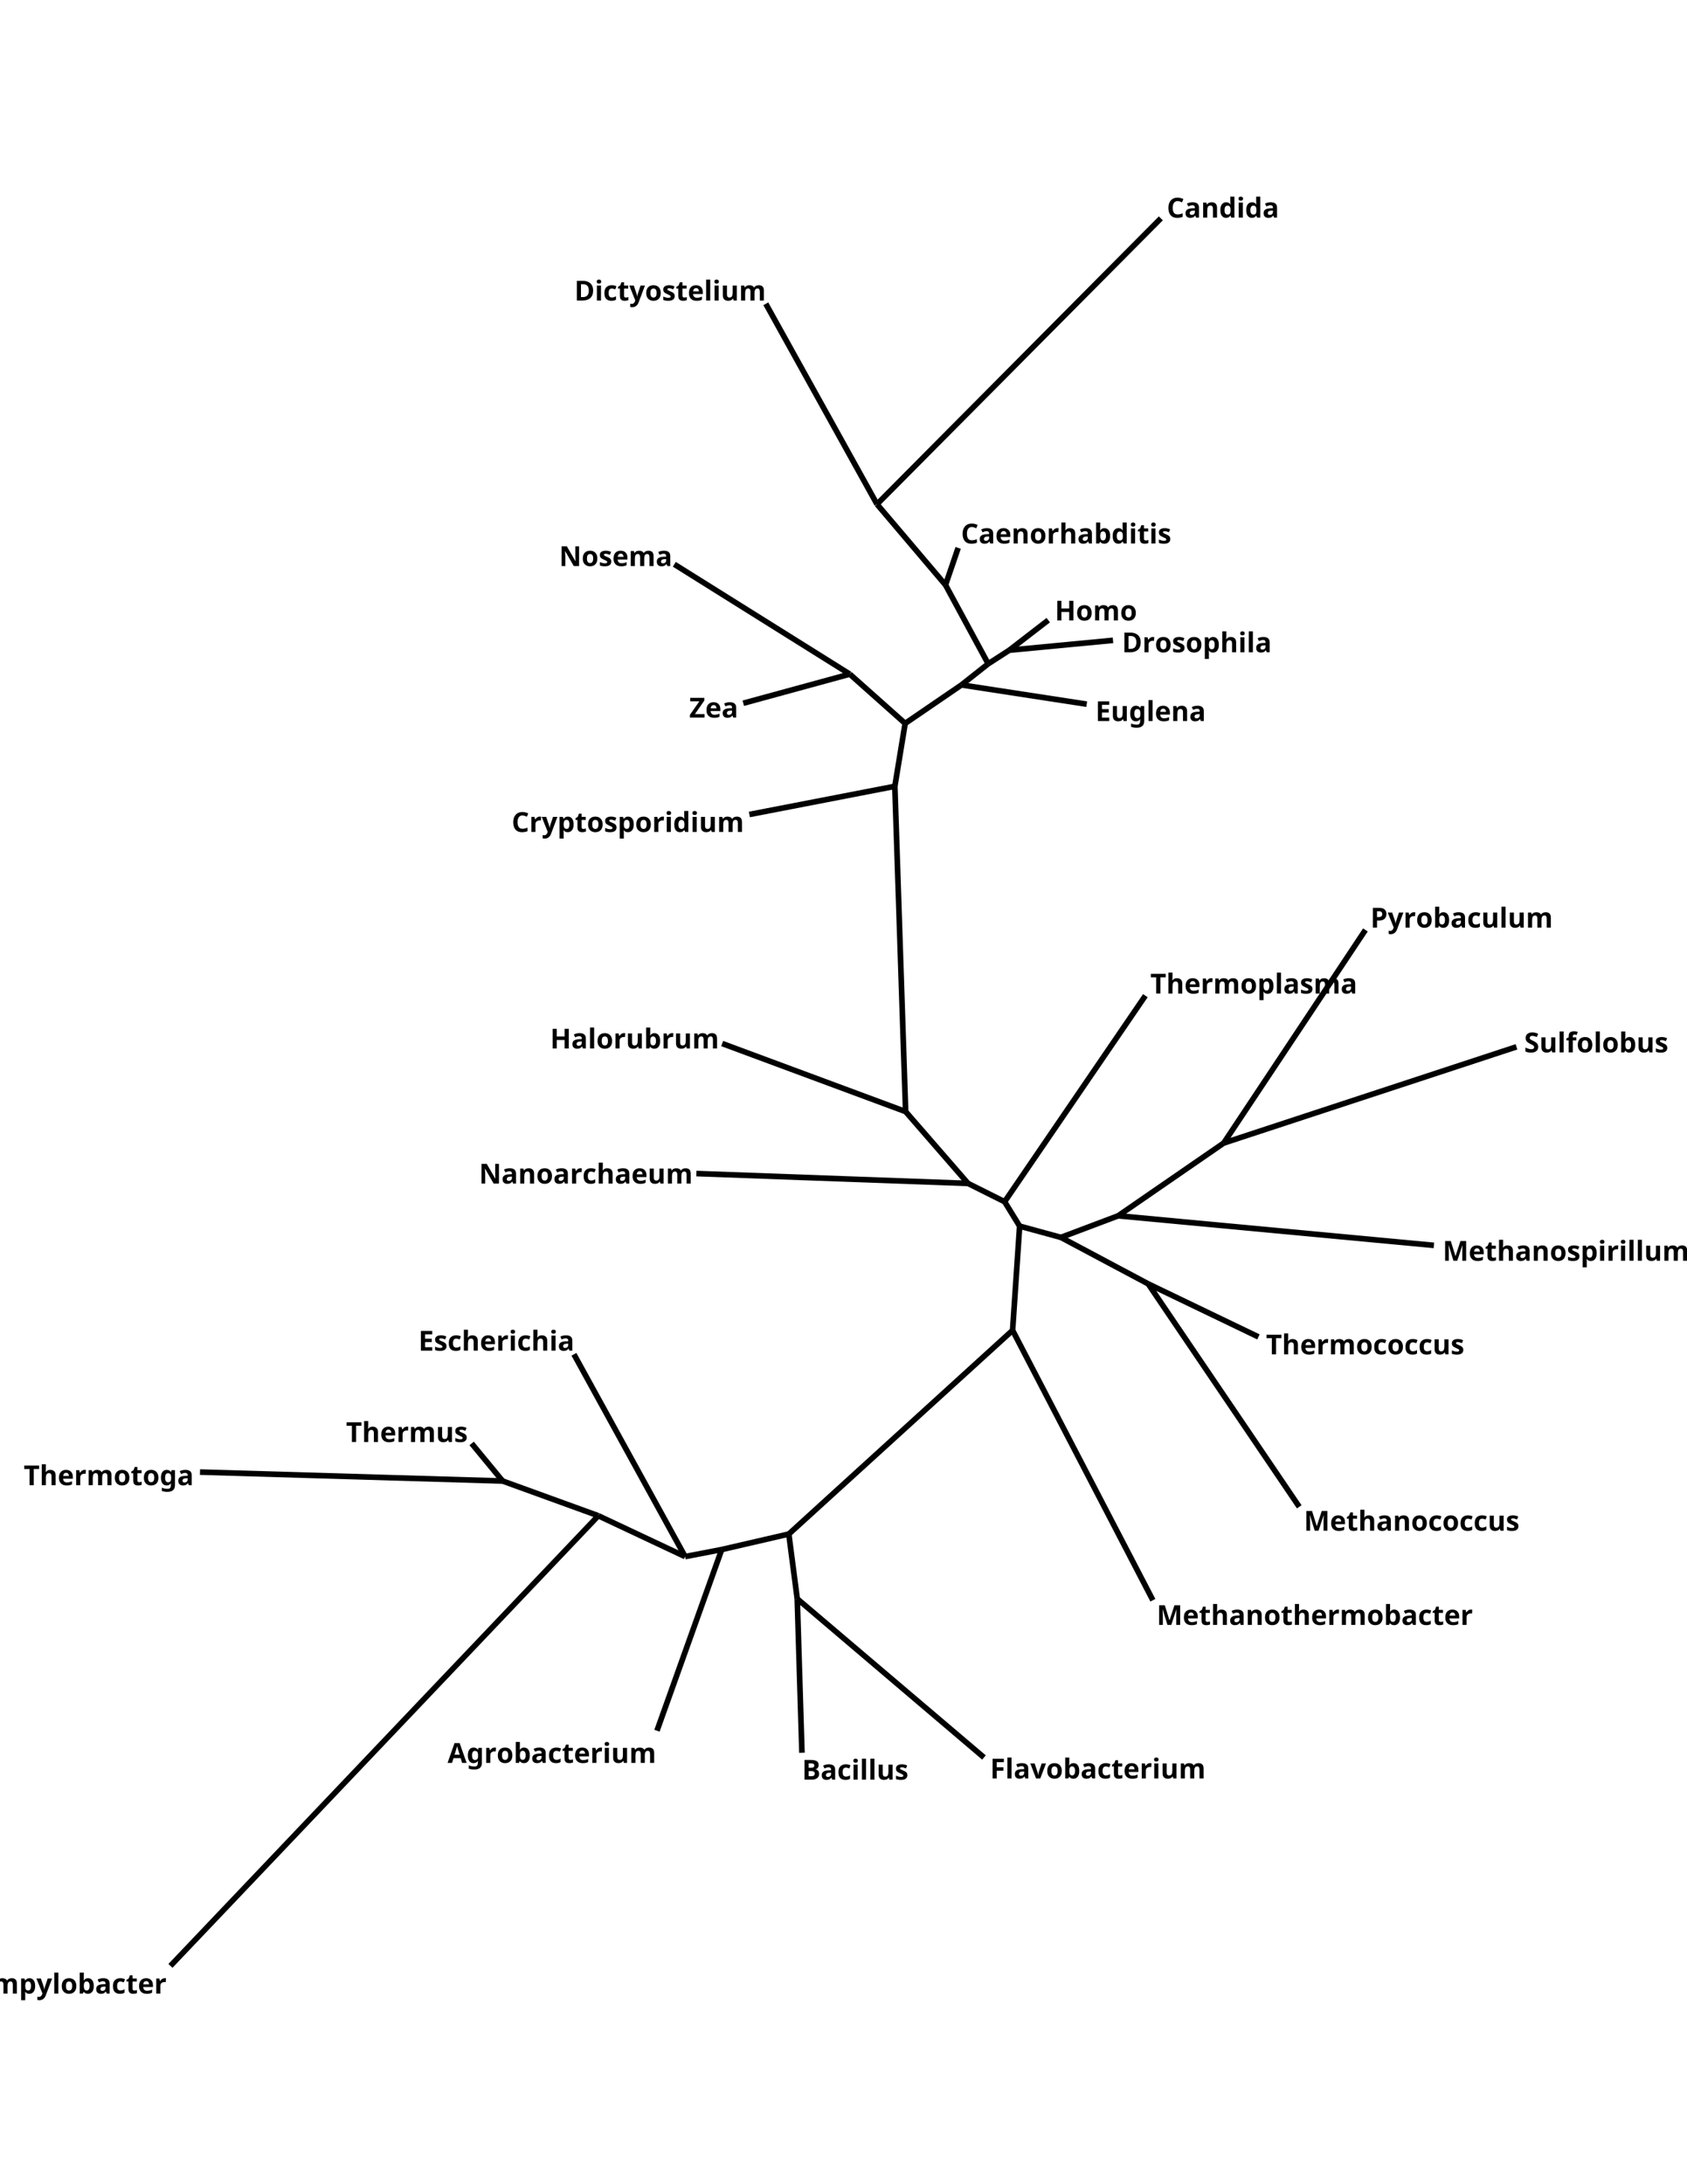 <?xml version="1.0" encoding="UTF-8"?>
<svg xmlns="http://www.w3.org/2000/svg" xmlns:xlink="http://www.w3.org/1999/xlink" width="612" height="792" viewBox="0 0 612 792">
<defs>
<g>
<g id="glyph-0-0">
<path d="M 5.266 0 L 4.75 -1.703 L 2.156 -1.703 L 1.625 0 L 0 0 L 2.516 -7.172 L 4.375 -7.172 L 6.906 0 Z M 3.875 -4.625 C 3.832 -4.738 3.785 -4.879 3.734 -5.047 C 3.68 -5.223 3.629 -5.398 3.578 -5.578 C 3.523 -5.766 3.484 -5.926 3.453 -6.062 C 3.422 -5.926 3.375 -5.758 3.312 -5.562 C 3.258 -5.363 3.207 -5.176 3.156 -5 C 3.102 -4.82 3.066 -4.695 3.047 -4.625 L 2.531 -2.969 L 4.391 -2.969 Z M 3.875 -4.625 "/>
</g>
<g id="glyph-0-1">
<path d="M 2.547 -5.562 C 3.223 -5.562 3.75 -5.297 4.125 -4.766 L 4.172 -4.766 L 4.297 -5.453 L 5.547 -5.453 L 5.547 0.016 C 5.547 0.797 5.316 1.391 4.859 1.797 C 4.398 2.203 3.719 2.406 2.812 2.406 C 2.426 2.406 2.066 2.379 1.734 2.328 C 1.41 2.285 1.094 2.203 0.781 2.078 L 0.781 0.891 C 1.457 1.172 2.164 1.312 2.906 1.312 C 3.676 1.312 4.062 0.895 4.062 0.062 L 4.062 -0.047 C 4.062 -0.148 4.066 -0.258 4.078 -0.375 C 4.086 -0.5 4.094 -0.609 4.094 -0.703 L 4.062 -0.703 C 3.875 -0.422 3.648 -0.219 3.391 -0.094 C 3.129 0.031 2.836 0.094 2.516 0.094 C 1.867 0.094 1.363 -0.148 1 -0.641 C 0.633 -1.141 0.453 -1.832 0.453 -2.719 C 0.453 -3.613 0.633 -4.312 1 -4.812 C 1.375 -5.312 1.891 -5.562 2.547 -5.562 Z M 3.016 -4.344 C 2.316 -4.344 1.969 -3.797 1.969 -2.703 C 1.969 -1.609 2.328 -1.062 3.047 -1.062 C 3.422 -1.062 3.695 -1.172 3.875 -1.391 C 4.062 -1.609 4.156 -1.988 4.156 -2.531 L 4.156 -2.703 C 4.156 -3.297 4.066 -3.719 3.891 -3.969 C 3.711 -4.219 3.422 -4.344 3.016 -4.344 Z M 3.016 -4.344 "/>
</g>
<g id="glyph-0-2">
<path d="M 3.828 -5.562 C 3.898 -5.562 3.984 -5.555 4.078 -5.547 C 4.18 -5.547 4.266 -5.535 4.328 -5.516 L 4.219 -4.125 C 4.176 -4.133 4.109 -4.145 4.016 -4.156 C 3.922 -4.164 3.844 -4.172 3.781 -4.172 C 3.531 -4.172 3.285 -4.125 3.047 -4.031 C 2.816 -3.945 2.629 -3.801 2.484 -3.594 C 2.336 -3.395 2.266 -3.125 2.266 -2.781 L 2.266 0 L 0.781 0 L 0.781 -5.453 L 1.906 -5.453 L 2.125 -4.547 L 2.203 -4.547 C 2.359 -4.816 2.578 -5.051 2.859 -5.25 C 3.141 -5.457 3.461 -5.562 3.828 -5.562 Z M 3.828 -5.562 "/>
</g>
<g id="glyph-0-3">
<path d="M 5.734 -2.734 C 5.734 -1.828 5.492 -1.129 5.016 -0.641 C 4.547 -0.148 3.898 0.094 3.078 0.094 C 2.566 0.094 2.113 -0.016 1.719 -0.234 C 1.32 -0.453 1.008 -0.77 0.781 -1.188 C 0.562 -1.613 0.453 -2.129 0.453 -2.734 C 0.453 -3.641 0.688 -4.336 1.156 -4.828 C 1.633 -5.316 2.285 -5.562 3.109 -5.562 C 3.617 -5.562 4.07 -5.453 4.469 -5.234 C 4.863 -5.016 5.172 -4.695 5.391 -4.281 C 5.617 -3.863 5.734 -3.348 5.734 -2.734 Z M 1.969 -2.734 C 1.969 -2.203 2.055 -1.797 2.234 -1.516 C 2.41 -1.234 2.695 -1.094 3.094 -1.094 C 3.488 -1.094 3.773 -1.234 3.953 -1.516 C 4.129 -1.797 4.219 -2.203 4.219 -2.734 C 4.219 -3.273 4.129 -3.68 3.953 -3.953 C 3.773 -4.223 3.488 -4.359 3.094 -4.359 C 2.695 -4.359 2.41 -4.223 2.234 -3.953 C 2.055 -3.68 1.969 -3.273 1.969 -2.734 Z M 1.969 -2.734 "/>
</g>
<g id="glyph-0-4">
<path d="M 2.266 -5.828 C 2.266 -5.617 2.258 -5.414 2.25 -5.219 C 2.238 -5.02 2.223 -4.863 2.203 -4.75 L 2.266 -4.75 C 2.41 -4.977 2.609 -5.172 2.859 -5.328 C 3.109 -5.484 3.426 -5.562 3.812 -5.562 C 4.426 -5.562 4.922 -5.32 5.297 -4.844 C 5.68 -4.363 5.875 -3.66 5.875 -2.734 C 5.875 -1.805 5.68 -1.102 5.297 -0.625 C 4.91 -0.145 4.406 0.094 3.781 0.094 C 3.383 0.094 3.066 0.023 2.828 -0.109 C 2.598 -0.254 2.41 -0.414 2.266 -0.594 L 2.172 -0.594 L 1.922 0 L 0.781 0 L 0.781 -7.594 L 2.266 -7.594 Z M 3.344 -4.375 C 2.957 -4.375 2.688 -4.254 2.531 -4.016 C 2.375 -3.773 2.285 -3.406 2.266 -2.906 L 2.266 -2.75 C 2.266 -2.219 2.344 -1.812 2.5 -1.531 C 2.656 -1.25 2.941 -1.109 3.359 -1.109 C 3.66 -1.109 3.898 -1.25 4.078 -1.531 C 4.266 -1.812 4.359 -2.223 4.359 -2.766 C 4.359 -3.297 4.266 -3.695 4.078 -3.969 C 3.898 -4.238 3.656 -4.375 3.344 -4.375 Z M 3.344 -4.375 "/>
</g>
<g id="glyph-0-5">
<path d="M 3.016 -5.562 C 3.754 -5.562 4.316 -5.406 4.703 -5.094 C 5.098 -4.781 5.297 -4.297 5.297 -3.641 L 5.297 0 L 4.25 0 L 3.953 -0.734 L 3.922 -0.734 C 3.68 -0.441 3.43 -0.227 3.172 -0.094 C 2.922 0.031 2.566 0.094 2.109 0.094 C 1.617 0.094 1.211 -0.047 0.891 -0.328 C 0.578 -0.609 0.422 -1.039 0.422 -1.625 C 0.422 -2.207 0.625 -2.633 1.031 -2.906 C 1.438 -3.188 2.047 -3.344 2.859 -3.375 L 3.812 -3.406 L 3.812 -3.641 C 3.812 -3.922 3.734 -4.129 3.578 -4.266 C 3.43 -4.398 3.223 -4.469 2.953 -4.469 C 2.691 -4.469 2.43 -4.426 2.172 -4.344 C 1.922 -4.27 1.672 -4.176 1.422 -4.062 L 0.938 -5.078 C 1.227 -5.234 1.551 -5.352 1.906 -5.438 C 2.258 -5.52 2.629 -5.562 3.016 -5.562 Z M 3.234 -2.516 C 2.754 -2.492 2.422 -2.406 2.234 -2.25 C 2.047 -2.094 1.953 -1.883 1.953 -1.625 C 1.953 -1.395 2.016 -1.227 2.141 -1.125 C 2.273 -1.031 2.453 -0.984 2.672 -0.984 C 2.992 -0.984 3.266 -1.078 3.484 -1.266 C 3.703 -1.461 3.812 -1.734 3.812 -2.078 L 3.812 -2.531 Z M 3.234 -2.516 "/>
</g>
<g id="glyph-0-6">
<path d="M 3 0.094 C 2.188 0.094 1.555 -0.129 1.109 -0.578 C 0.672 -1.023 0.453 -1.734 0.453 -2.703 C 0.453 -3.367 0.562 -3.91 0.781 -4.328 C 1.008 -4.742 1.328 -5.051 1.734 -5.25 C 2.141 -5.457 2.602 -5.562 3.125 -5.562 C 3.5 -5.562 3.82 -5.523 4.094 -5.453 C 4.375 -5.379 4.617 -5.289 4.828 -5.188 L 4.391 -4.047 C 4.16 -4.141 3.941 -4.211 3.734 -4.266 C 3.535 -4.328 3.332 -4.359 3.125 -4.359 C 2.352 -4.359 1.969 -3.805 1.969 -2.703 C 1.969 -2.16 2.066 -1.758 2.266 -1.5 C 2.473 -1.238 2.758 -1.109 3.125 -1.109 C 3.438 -1.109 3.711 -1.148 3.953 -1.234 C 4.191 -1.316 4.426 -1.43 4.656 -1.578 L 4.656 -0.312 C 4.426 -0.164 4.188 -0.062 3.938 0 C 3.688 0.062 3.375 0.094 3 0.094 Z M 3 0.094 "/>
</g>
<g id="glyph-0-7">
<path d="M 3.078 -1.094 C 3.242 -1.094 3.406 -1.109 3.562 -1.141 C 3.719 -1.172 3.867 -1.211 4.016 -1.266 L 4.016 -0.156 C 3.859 -0.082 3.66 -0.023 3.422 0.016 C 3.18 0.066 2.926 0.094 2.656 0.094 C 2.32 0.094 2.023 0.039 1.766 -0.062 C 1.516 -0.164 1.312 -0.348 1.156 -0.609 C 1.008 -0.879 0.938 -1.242 0.938 -1.703 L 0.938 -4.344 L 0.234 -4.344 L 0.234 -4.969 L 1.047 -5.469 L 1.484 -6.625 L 2.438 -6.625 L 2.438 -5.453 L 3.953 -5.453 L 3.953 -4.344 L 2.438 -4.344 L 2.438 -1.703 C 2.438 -1.504 2.492 -1.352 2.609 -1.25 C 2.734 -1.145 2.891 -1.094 3.078 -1.094 Z M 3.078 -1.094 "/>
</g>
<g id="glyph-0-8">
<path d="M 3.031 -5.562 C 3.781 -5.562 4.375 -5.344 4.812 -4.906 C 5.258 -4.477 5.484 -3.867 5.484 -3.078 L 5.484 -2.359 L 1.953 -2.359 C 1.973 -1.941 2.098 -1.613 2.328 -1.375 C 2.566 -1.133 2.895 -1.016 3.312 -1.016 C 3.664 -1.016 3.984 -1.047 4.266 -1.109 C 4.555 -1.18 4.859 -1.289 5.172 -1.438 L 5.172 -0.297 C 4.898 -0.16 4.613 -0.062 4.312 0 C 4.02 0.062 3.664 0.094 3.25 0.094 C 2.707 0.094 2.223 -0.004 1.797 -0.203 C 1.379 -0.41 1.051 -0.719 0.812 -1.125 C 0.57 -1.539 0.453 -2.062 0.453 -2.688 C 0.453 -3.332 0.555 -3.863 0.766 -4.281 C 0.984 -4.707 1.285 -5.023 1.672 -5.234 C 2.066 -5.453 2.52 -5.562 3.031 -5.562 Z M 3.047 -4.5 C 2.754 -4.5 2.516 -4.406 2.328 -4.219 C 2.141 -4.031 2.023 -3.738 1.984 -3.344 L 4.078 -3.344 C 4.066 -3.676 3.977 -3.953 3.812 -4.172 C 3.645 -4.391 3.391 -4.5 3.047 -4.5 Z M 3.047 -4.5 "/>
</g>
<g id="glyph-0-9">
<path d="M 1.531 -7.594 C 1.75 -7.594 1.938 -7.539 2.094 -7.438 C 2.258 -7.344 2.344 -7.156 2.344 -6.875 C 2.344 -6.594 2.258 -6.398 2.094 -6.297 C 1.938 -6.191 1.75 -6.141 1.531 -6.141 C 1.301 -6.141 1.109 -6.191 0.953 -6.297 C 0.797 -6.398 0.719 -6.594 0.719 -6.875 C 0.719 -7.156 0.797 -7.344 0.953 -7.438 C 1.109 -7.539 1.301 -7.594 1.531 -7.594 Z M 2.266 -5.453 L 2.266 0 L 0.781 0 L 0.781 -5.453 Z M 2.266 -5.453 "/>
</g>
<g id="glyph-0-10">
<path d="M 5.797 -5.453 L 5.797 0 L 4.656 0 L 4.453 -0.703 L 4.375 -0.703 C 4.195 -0.422 3.957 -0.219 3.656 -0.094 C 3.352 0.031 3.031 0.094 2.688 0.094 C 2.102 0.094 1.633 -0.062 1.281 -0.375 C 0.926 -0.688 0.75 -1.195 0.75 -1.906 L 0.75 -5.453 L 2.234 -5.453 L 2.234 -2.266 C 2.234 -1.879 2.301 -1.586 2.438 -1.391 C 2.582 -1.191 2.812 -1.094 3.125 -1.094 C 3.57 -1.094 3.879 -1.242 4.047 -1.547 C 4.211 -1.859 4.297 -2.305 4.297 -2.891 L 4.297 -5.453 Z M 5.797 -5.453 "/>
</g>
<g id="glyph-0-11">
<path d="M 7.188 -5.562 C 7.812 -5.562 8.281 -5.398 8.594 -5.078 C 8.906 -4.766 9.062 -4.258 9.062 -3.562 L 9.062 0 L 7.578 0 L 7.578 -3.188 C 7.578 -3.977 7.305 -4.375 6.766 -4.375 C 6.367 -4.375 6.086 -4.234 5.922 -3.953 C 5.754 -3.672 5.672 -3.266 5.672 -2.734 L 5.672 0 L 4.188 0 L 4.188 -3.188 C 4.188 -3.977 3.91 -4.375 3.359 -4.375 C 2.941 -4.375 2.656 -4.219 2.5 -3.906 C 2.344 -3.594 2.266 -3.145 2.266 -2.562 L 2.266 0 L 0.781 0 L 0.781 -5.453 L 1.922 -5.453 L 2.125 -4.766 L 2.203 -4.766 C 2.367 -5.047 2.594 -5.25 2.875 -5.375 C 3.164 -5.5 3.473 -5.562 3.797 -5.562 C 4.191 -5.562 4.531 -5.492 4.812 -5.359 C 5.094 -5.234 5.305 -5.035 5.453 -4.766 L 5.578 -4.766 C 5.742 -5.047 5.973 -5.25 6.266 -5.375 C 6.566 -5.5 6.875 -5.562 7.188 -5.562 Z M 7.188 -5.562 "/>
</g>
<g id="glyph-0-12">
<path d="M 3.125 -7.141 C 4.07 -7.141 4.789 -7.004 5.281 -6.734 C 5.77 -6.473 6.016 -6.004 6.016 -5.328 C 6.016 -4.922 5.914 -4.578 5.719 -4.297 C 5.531 -4.016 5.258 -3.848 4.906 -3.797 L 4.906 -3.734 C 5.145 -3.691 5.359 -3.609 5.547 -3.484 C 5.742 -3.367 5.898 -3.195 6.016 -2.969 C 6.129 -2.738 6.188 -2.438 6.188 -2.062 C 6.188 -1.414 5.953 -0.91 5.484 -0.547 C 5.023 -0.18 4.383 0 3.562 0 L 0.906 0 L 0.906 -7.141 Z M 3.297 -4.312 C 3.734 -4.312 4.035 -4.379 4.203 -4.516 C 4.367 -4.66 4.453 -4.863 4.453 -5.125 C 4.453 -5.406 4.352 -5.602 4.156 -5.719 C 3.957 -5.844 3.641 -5.906 3.203 -5.906 L 2.406 -5.906 L 2.406 -4.312 Z M 2.406 -3.109 L 2.406 -1.25 L 3.406 -1.25 C 3.852 -1.25 4.164 -1.336 4.344 -1.516 C 4.531 -1.691 4.625 -1.926 4.625 -2.219 C 4.625 -2.488 4.531 -2.703 4.344 -2.859 C 4.156 -3.023 3.82 -3.109 3.344 -3.109 Z M 2.406 -3.109 "/>
</g>
<g id="glyph-0-13">
<path d="M 2.266 0 L 0.781 0 L 0.781 -7.594 L 2.266 -7.594 Z M 2.266 0 "/>
</g>
<g id="glyph-0-14">
<path d="M 4.594 -1.625 C 4.594 -1.07 4.395 -0.645 4 -0.344 C 3.613 -0.051 3.035 0.094 2.266 0.094 C 1.879 0.094 1.551 0.066 1.281 0.016 C 1.008 -0.023 0.734 -0.102 0.453 -0.219 L 0.453 -1.453 C 0.754 -1.316 1.07 -1.203 1.406 -1.109 C 1.75 -1.023 2.051 -0.984 2.312 -0.984 C 2.602 -0.984 2.812 -1.023 2.938 -1.109 C 3.062 -1.203 3.125 -1.316 3.125 -1.453 C 3.125 -1.547 3.098 -1.629 3.047 -1.703 C 2.992 -1.773 2.883 -1.859 2.719 -1.953 C 2.551 -2.047 2.289 -2.164 1.938 -2.312 C 1.602 -2.469 1.32 -2.613 1.094 -2.75 C 0.875 -2.895 0.711 -3.066 0.609 -3.266 C 0.504 -3.473 0.453 -3.734 0.453 -4.047 C 0.453 -4.547 0.645 -4.922 1.031 -5.172 C 1.426 -5.43 1.953 -5.562 2.609 -5.562 C 2.953 -5.562 3.273 -5.523 3.578 -5.453 C 3.891 -5.391 4.207 -5.281 4.531 -5.125 L 4.078 -4.062 C 3.816 -4.176 3.562 -4.27 3.312 -4.344 C 3.07 -4.414 2.832 -4.453 2.594 -4.453 C 2.156 -4.453 1.938 -4.332 1.938 -4.094 C 1.938 -4.008 1.961 -3.93 2.016 -3.859 C 2.066 -3.797 2.176 -3.723 2.344 -3.641 C 2.508 -3.555 2.75 -3.445 3.062 -3.312 C 3.383 -3.188 3.656 -3.055 3.875 -2.922 C 4.102 -2.785 4.281 -2.613 4.406 -2.406 C 4.531 -2.207 4.594 -1.945 4.594 -1.625 Z M 4.594 -1.625 "/>
</g>
<g id="glyph-0-15">
<path d="M 3.938 -5.984 C 3.352 -5.984 2.906 -5.766 2.594 -5.328 C 2.289 -4.898 2.141 -4.305 2.141 -3.547 C 2.141 -2.785 2.281 -2.195 2.562 -1.781 C 2.844 -1.363 3.301 -1.156 3.938 -1.156 C 4.227 -1.156 4.516 -1.188 4.797 -1.25 C 5.086 -1.32 5.406 -1.422 5.75 -1.547 L 5.75 -0.266 C 5.438 -0.141 5.125 -0.051 4.812 0 C 4.508 0.062 4.172 0.094 3.797 0.094 C 3.055 0.094 2.445 -0.055 1.969 -0.359 C 1.5 -0.66 1.148 -1.082 0.922 -1.625 C 0.691 -2.176 0.578 -2.82 0.578 -3.562 C 0.578 -4.281 0.707 -4.914 0.969 -5.469 C 1.227 -6.02 1.602 -6.453 2.094 -6.766 C 2.594 -7.078 3.207 -7.234 3.938 -7.234 C 4.281 -7.234 4.629 -7.188 4.984 -7.094 C 5.348 -7.008 5.691 -6.891 6.016 -6.734 L 5.531 -5.516 C 5.258 -5.641 4.988 -5.75 4.719 -5.844 C 4.445 -5.938 4.188 -5.984 3.938 -5.984 Z M 3.938 -5.984 "/>
</g>
<g id="glyph-0-16">
<path d="M 3.875 -5.562 C 4.469 -5.562 4.938 -5.398 5.281 -5.078 C 5.633 -4.766 5.812 -4.258 5.812 -3.562 L 5.812 0 L 4.328 0 L 4.328 -3.188 C 4.328 -3.582 4.254 -3.879 4.109 -4.078 C 3.973 -4.273 3.754 -4.375 3.453 -4.375 C 2.992 -4.375 2.68 -4.219 2.516 -3.906 C 2.348 -3.594 2.266 -3.145 2.266 -2.562 L 2.266 0 L 0.781 0 L 0.781 -5.453 L 1.922 -5.453 L 2.125 -4.766 L 2.203 -4.766 C 2.367 -5.047 2.602 -5.25 2.906 -5.375 C 3.219 -5.5 3.539 -5.562 3.875 -5.562 Z M 3.875 -5.562 "/>
</g>
<g id="glyph-0-17">
<path d="M 2.266 -6.047 C 2.266 -5.785 2.254 -5.531 2.234 -5.281 C 2.223 -5.031 2.211 -4.859 2.203 -4.766 L 2.281 -4.766 C 2.457 -5.047 2.68 -5.25 2.953 -5.375 C 3.223 -5.5 3.523 -5.562 3.859 -5.562 C 4.453 -5.562 4.926 -5.398 5.281 -5.078 C 5.633 -4.766 5.812 -4.258 5.812 -3.562 L 5.812 0 L 4.328 0 L 4.328 -3.188 C 4.328 -3.977 4.035 -4.375 3.453 -4.375 C 3.004 -4.375 2.691 -4.219 2.516 -3.906 C 2.348 -3.594 2.266 -3.145 2.266 -2.562 L 2.266 0 L 0.781 0 L 0.781 -7.594 L 2.266 -7.594 Z M 2.266 -6.047 "/>
</g>
<g id="glyph-0-18">
<path d="M 2.516 0.094 C 1.898 0.094 1.398 -0.141 1.016 -0.609 C 0.641 -1.086 0.453 -1.789 0.453 -2.719 C 0.453 -3.656 0.645 -4.363 1.031 -4.844 C 1.414 -5.32 1.922 -5.562 2.547 -5.562 C 2.941 -5.562 3.266 -5.484 3.516 -5.328 C 3.773 -5.172 3.977 -4.984 4.125 -4.766 L 4.172 -4.766 C 4.148 -4.867 4.125 -5.02 4.094 -5.219 C 4.07 -5.426 4.062 -5.633 4.062 -5.844 L 4.062 -7.594 L 5.547 -7.594 L 5.547 0 L 4.406 0 L 4.125 -0.703 L 4.062 -0.703 C 3.914 -0.484 3.719 -0.297 3.469 -0.141 C 3.219 0.016 2.898 0.094 2.516 0.094 Z M 3.031 -1.094 C 3.445 -1.094 3.738 -1.211 3.906 -1.453 C 4.07 -1.691 4.156 -2.055 4.156 -2.547 L 4.156 -2.703 C 4.156 -3.242 4.07 -3.648 3.906 -3.922 C 3.75 -4.203 3.453 -4.344 3.016 -4.344 C 2.68 -4.344 2.422 -4.203 2.234 -3.922 C 2.047 -3.641 1.953 -3.234 1.953 -2.703 C 1.953 -2.172 2.047 -1.77 2.234 -1.5 C 2.422 -1.227 2.688 -1.094 3.031 -1.094 Z M 3.031 -1.094 "/>
</g>
<g id="glyph-0-19">
<path d="M 3.812 -5.562 C 4.426 -5.562 4.922 -5.32 5.297 -4.844 C 5.68 -4.363 5.875 -3.66 5.875 -2.734 C 5.875 -1.805 5.676 -1.102 5.281 -0.625 C 4.895 -0.145 4.395 0.094 3.781 0.094 C 3.383 0.094 3.066 0.023 2.828 -0.109 C 2.598 -0.254 2.41 -0.414 2.266 -0.594 L 2.188 -0.594 C 2.238 -0.32 2.266 -0.055 2.266 0.203 L 2.266 2.406 L 0.781 2.406 L 0.781 -5.453 L 1.984 -5.453 L 2.203 -4.75 L 2.266 -4.75 C 2.41 -4.969 2.609 -5.156 2.859 -5.312 C 3.109 -5.477 3.426 -5.562 3.812 -5.562 Z M 3.344 -4.375 C 2.957 -4.375 2.688 -4.254 2.531 -4.016 C 2.375 -3.773 2.285 -3.406 2.266 -2.906 L 2.266 -2.75 C 2.266 -2.219 2.344 -1.812 2.5 -1.531 C 2.656 -1.25 2.941 -1.109 3.359 -1.109 C 3.703 -1.109 3.953 -1.25 4.109 -1.531 C 4.273 -1.812 4.359 -2.223 4.359 -2.766 C 4.359 -3.836 4.02 -4.375 3.344 -4.375 Z M 3.344 -4.375 "/>
</g>
<g id="glyph-0-20">
<path d="M 0 -5.453 L 1.625 -5.453 L 2.656 -2.391 C 2.707 -2.242 2.742 -2.094 2.766 -1.938 C 2.797 -1.781 2.82 -1.613 2.844 -1.438 L 2.875 -1.438 C 2.895 -1.613 2.922 -1.781 2.953 -1.938 C 2.992 -2.094 3.035 -2.242 3.078 -2.391 L 4.094 -5.453 L 5.688 -5.453 L 3.375 0.703 C 3.164 1.266 2.863 1.688 2.469 1.969 C 2.07 2.258 1.613 2.406 1.094 2.406 C 0.926 2.406 0.781 2.395 0.656 2.375 C 0.539 2.352 0.438 2.332 0.344 2.312 L 0.344 1.141 C 0.414 1.148 0.504 1.16 0.609 1.172 C 0.711 1.191 0.82 1.203 0.938 1.203 C 1.25 1.203 1.492 1.102 1.672 0.906 C 1.859 0.719 1.992 0.492 2.078 0.234 L 2.172 -0.047 Z M 0 -5.453 "/>
</g>
<g id="glyph-0-21">
<path d="M 6.812 -3.641 C 6.812 -2.43 6.469 -1.52 5.781 -0.906 C 5.102 -0.301 4.148 0 2.922 0 L 0.906 0 L 0.906 -7.141 L 3.141 -7.141 C 3.891 -7.141 4.535 -7.004 5.078 -6.734 C 5.629 -6.473 6.055 -6.082 6.359 -5.562 C 6.66 -5.051 6.812 -4.41 6.812 -3.641 Z M 5.25 -3.594 C 5.25 -4.395 5.07 -4.977 4.719 -5.344 C 4.375 -5.719 3.875 -5.906 3.219 -5.906 L 2.406 -5.906 L 2.406 -1.25 L 3.062 -1.25 C 4.52 -1.25 5.25 -2.031 5.25 -3.594 Z M 5.25 -3.594 "/>
</g>
<g id="glyph-0-22">
<path d="M 5.016 0 L 0.906 0 L 0.906 -7.141 L 5.016 -7.141 L 5.016 -5.906 L 2.406 -5.906 L 2.406 -4.328 L 4.828 -4.328 L 4.828 -3.094 L 2.406 -3.094 L 2.406 -1.25 L 5.016 -1.25 Z M 5.016 0 "/>
</g>
<g id="glyph-0-23">
<path d="M 2.391 0 L 0.906 0 L 0.906 -7.141 L 4.984 -7.141 L 4.984 -5.906 L 2.391 -5.906 L 2.391 -4.062 L 4.812 -4.062 L 4.812 -2.812 L 2.391 -2.812 Z M 2.391 0 "/>
</g>
<g id="glyph-0-24">
<path d="M 2.078 0 L 0 -5.453 L 1.562 -5.453 L 2.609 -2.344 C 2.672 -2.156 2.719 -1.961 2.75 -1.766 C 2.789 -1.566 2.812 -1.391 2.812 -1.234 L 2.859 -1.234 C 2.879 -1.586 2.953 -1.957 3.078 -2.344 L 4.125 -5.453 L 5.688 -5.453 L 3.609 0 Z M 2.078 0 "/>
</g>
<g id="glyph-0-25">
<path d="M 6.75 0 L 5.234 0 L 5.234 -3.078 L 2.406 -3.078 L 2.406 0 L 0.906 0 L 0.906 -7.141 L 2.406 -7.141 L 2.406 -4.344 L 5.234 -4.344 L 5.234 -7.141 L 6.75 -7.141 Z M 6.75 0 "/>
</g>
<g id="glyph-0-26">
<path d="M 3.922 0 L 2.203 -5.594 L 2.156 -5.594 C 2.164 -5.469 2.176 -5.27 2.188 -5 C 2.195 -4.727 2.207 -4.441 2.219 -4.141 C 2.238 -3.836 2.25 -3.562 2.25 -3.312 L 2.25 0 L 0.906 0 L 0.906 -7.141 L 2.953 -7.141 L 4.656 -1.688 L 4.688 -1.688 L 6.469 -7.141 L 8.531 -7.141 L 8.531 0 L 7.125 0 L 7.125 -3.375 C 7.125 -3.602 7.129 -3.863 7.141 -4.156 C 7.148 -4.445 7.16 -4.723 7.172 -4.984 C 7.18 -5.254 7.188 -5.457 7.188 -5.594 L 7.156 -5.594 L 5.312 0 Z M 3.922 0 "/>
</g>
<g id="glyph-0-27">
<path d="M 7.234 0 L 5.312 0 L 2.203 -5.406 L 2.156 -5.406 C 2.176 -5.062 2.191 -4.719 2.203 -4.375 C 2.223 -4.039 2.238 -3.703 2.25 -3.359 L 2.25 0 L 0.906 0 L 0.906 -7.141 L 2.812 -7.141 L 5.906 -1.797 L 5.938 -1.797 C 5.938 -2.129 5.926 -2.457 5.906 -2.781 C 5.895 -3.102 5.883 -3.43 5.875 -3.766 L 5.875 -7.141 L 7.234 -7.141 Z M 7.234 0 "/>
</g>
<g id="glyph-0-28">
<path d="M 3.188 -7.141 C 4.102 -7.141 4.77 -6.941 5.188 -6.547 C 5.613 -6.148 5.828 -5.602 5.828 -4.906 C 5.828 -4.5 5.738 -4.113 5.562 -3.75 C 5.395 -3.383 5.109 -3.094 4.703 -2.875 C 4.297 -2.656 3.75 -2.547 3.062 -2.547 L 2.406 -2.547 L 2.406 0 L 0.906 0 L 0.906 -7.141 Z M 3.094 -5.906 L 2.406 -5.906 L 2.406 -3.781 L 2.906 -3.781 C 3.332 -3.781 3.672 -3.863 3.922 -4.031 C 4.172 -4.207 4.297 -4.484 4.297 -4.859 C 4.297 -5.555 3.895 -5.906 3.094 -5.906 Z M 3.094 -5.906 "/>
</g>
<g id="glyph-0-29">
<path d="M 5.109 -1.984 C 5.109 -1.348 4.879 -0.844 4.422 -0.469 C 3.961 -0.094 3.316 0.094 2.484 0.094 C 1.723 0.094 1.047 -0.047 0.453 -0.328 L 0.453 -1.734 C 0.797 -1.586 1.148 -1.453 1.516 -1.328 C 1.879 -1.211 2.238 -1.156 2.594 -1.156 C 2.969 -1.156 3.234 -1.223 3.391 -1.359 C 3.547 -1.504 3.625 -1.688 3.625 -1.906 C 3.625 -2.094 3.562 -2.25 3.438 -2.375 C 3.32 -2.5 3.16 -2.613 2.953 -2.719 C 2.742 -2.832 2.504 -2.953 2.234 -3.078 C 2.066 -3.16 1.883 -3.254 1.688 -3.359 C 1.5 -3.473 1.316 -3.609 1.141 -3.766 C 0.961 -3.93 0.816 -4.129 0.703 -4.359 C 0.598 -4.598 0.547 -4.879 0.547 -5.203 C 0.547 -5.848 0.758 -6.348 1.188 -6.703 C 1.625 -7.055 2.211 -7.234 2.953 -7.234 C 3.328 -7.234 3.68 -7.191 4.016 -7.109 C 4.359 -7.023 4.711 -6.898 5.078 -6.734 L 4.594 -5.562 C 4.258 -5.695 3.961 -5.801 3.703 -5.875 C 3.441 -5.945 3.176 -5.984 2.906 -5.984 C 2.625 -5.984 2.406 -5.914 2.25 -5.781 C 2.094 -5.645 2.016 -5.473 2.016 -5.266 C 2.016 -5.004 2.129 -4.801 2.359 -4.656 C 2.586 -4.508 2.926 -4.332 3.375 -4.125 C 3.738 -3.945 4.047 -3.766 4.297 -3.578 C 4.555 -3.391 4.754 -3.172 4.891 -2.922 C 5.035 -2.672 5.109 -2.359 5.109 -1.984 Z M 5.109 -1.984 "/>
</g>
<g id="glyph-0-30">
<path d="M 3.797 -4.344 L 2.516 -4.344 L 2.516 0 L 1.016 0 L 1.016 -4.344 L 0.203 -4.344 L 0.203 -5.062 L 1.016 -5.453 L 1.016 -5.859 C 1.016 -6.328 1.094 -6.688 1.25 -6.938 C 1.406 -7.195 1.629 -7.379 1.922 -7.484 C 2.211 -7.598 2.555 -7.656 2.953 -7.656 C 3.242 -7.656 3.504 -7.629 3.734 -7.578 C 3.973 -7.535 4.164 -7.484 4.312 -7.422 L 3.938 -6.328 C 3.82 -6.359 3.695 -6.391 3.562 -6.422 C 3.438 -6.453 3.285 -6.469 3.109 -6.469 C 2.898 -6.469 2.75 -6.406 2.656 -6.281 C 2.562 -6.156 2.516 -5.992 2.516 -5.797 L 2.516 -5.453 L 3.797 -5.453 Z M 3.797 -4.344 "/>
</g>
<g id="glyph-0-31">
<path d="M 3.656 0 L 2.141 0 L 2.141 -5.875 L 0.203 -5.875 L 0.203 -7.141 L 5.594 -7.141 L 5.594 -5.875 L 3.656 -5.875 Z M 3.656 0 "/>
</g>
<g id="glyph-0-32">
<path d="M 5.547 0 L 0.234 0 L 0.234 -0.984 L 3.656 -5.891 L 0.328 -5.891 L 0.328 -7.141 L 5.453 -7.141 L 5.453 -6.156 L 2.047 -1.25 L 5.547 -1.25 Z M 5.547 0 "/>
</g>
</g>
</defs>
<path fill="none" stroke-width="0.012" stroke-linecap="butt" stroke-linejoin="miter" stroke="rgb(0%, 0%, 0%)" stroke-opacity="1" stroke-miterlimit="10" d="M -0.131 2.283 L 0.007 1.897 " transform="matrix(170.201, 0, 0, 170.201, 260.627, 238.998)"/>
<path fill="none" stroke-width="0.012" stroke-linecap="butt" stroke-linejoin="miter" stroke="rgb(0%, 0%, 0%)" stroke-opacity="1" stroke-miterlimit="10" d="M 0.178 2.33 L 0.168 2.002 " transform="matrix(170.201, 0, 0, 170.201, 260.627, 238.998)"/>
<path fill="none" stroke-width="0.012" stroke-linecap="butt" stroke-linejoin="miter" stroke="rgb(0%, 0%, 0%)" stroke-opacity="1" stroke-miterlimit="10" d="M 0.511 -0.237 L 0.484 -0.158 " transform="matrix(170.201, 0, 0, 170.201, 260.627, 238.998)"/>
<path fill="none" stroke-width="0.012" stroke-linecap="butt" stroke-linejoin="miter" stroke="rgb(0%, 0%, 0%)" stroke-opacity="1" stroke-miterlimit="10" d="M -1.168 2.784 L -0.256 1.825 " transform="matrix(170.201, 0, 0, 170.201, 260.627, 238.998)"/>
<path fill="none" stroke-width="0.012" stroke-linecap="butt" stroke-linejoin="miter" stroke="rgb(0%, 0%, 0%)" stroke-opacity="1" stroke-miterlimit="10" d="M 0.943 -0.939 L 0.338 -0.33 " transform="matrix(170.201, 0, 0, 170.201, 260.627, 238.998)"/>
<path fill="none" stroke-width="0.012" stroke-linecap="butt" stroke-linejoin="miter" stroke="rgb(0%, 0%, 0%)" stroke-opacity="1" stroke-miterlimit="10" d="M 0.066 0.331 L 0.376 0.271 " transform="matrix(170.201, 0, 0, 170.201, 260.627, 238.998)"/>
<path fill="none" stroke-width="0.012" stroke-linecap="butt" stroke-linejoin="miter" stroke="rgb(0%, 0%, 0%)" stroke-opacity="1" stroke-miterlimit="10" d="M 0.101 -0.757 L 0.338 -0.33 " transform="matrix(170.201, 0, 0, 170.201, 260.627, 238.998)"/>
<path fill="none" stroke-width="0.012" stroke-linecap="butt" stroke-linejoin="miter" stroke="rgb(0%, 0%, 0%)" stroke-opacity="1" stroke-miterlimit="10" d="M 0.841 -0.04 L 0.62 -0.019 " transform="matrix(170.201, 0, 0, 170.201, 260.627, 238.998)"/>
<path fill="none" stroke-width="0.012" stroke-linecap="butt" stroke-linejoin="miter" stroke="rgb(0%, 0%, 0%)" stroke-opacity="1" stroke-miterlimit="10" d="M -0.308 1.481 L -0.071 1.912 " transform="matrix(170.201, 0, 0, 170.201, 260.627, 238.998)"/>
<path fill="none" stroke-width="0.012" stroke-linecap="butt" stroke-linejoin="miter" stroke="rgb(0%, 0%, 0%)" stroke-opacity="1" stroke-miterlimit="10" d="M 0.785 0.096 L 0.518 0.055 " transform="matrix(170.201, 0, 0, 170.201, 260.627, 238.998)"/>
<path fill="none" stroke-width="0.012" stroke-linecap="butt" stroke-linejoin="miter" stroke="rgb(0%, 0%, 0%)" stroke-opacity="1" stroke-miterlimit="10" d="M 0.566 2.34 L 0.168 2.002 " transform="matrix(170.201, 0, 0, 170.201, 260.627, 238.998)"/>
<path fill="none" stroke-width="0.012" stroke-linecap="butt" stroke-linejoin="miter" stroke="rgb(0%, 0%, 0%)" stroke-opacity="1" stroke-miterlimit="10" d="M 0.008 0.819 L 0.399 0.964 " transform="matrix(170.201, 0, 0, 170.201, 260.627, 238.998)"/>
<path fill="none" stroke-width="0.012" stroke-linecap="butt" stroke-linejoin="miter" stroke="rgb(0%, 0%, 0%)" stroke-opacity="1" stroke-miterlimit="10" d="M 0.703 -0.083 L 0.62 -0.019 " transform="matrix(170.201, 0, 0, 170.201, 260.627, 238.998)"/>
<path fill="none" stroke-width="0.012" stroke-linecap="butt" stroke-linejoin="miter" stroke="rgb(0%, 0%, 0%)" stroke-opacity="1" stroke-miterlimit="10" d="M 1.238 1.806 L 0.916 1.331 " transform="matrix(170.201, 0, 0, 170.201, 260.627, 238.998)"/>
<path fill="none" stroke-width="0.012" stroke-linecap="butt" stroke-linejoin="miter" stroke="rgb(0%, 0%, 0%)" stroke-opacity="1" stroke-miterlimit="10" d="M 1.525 1.249 L 0.852 1.186 " transform="matrix(170.201, 0, 0, 170.201, 260.627, 238.998)"/>
<path fill="none" stroke-width="0.012" stroke-linecap="butt" stroke-linejoin="miter" stroke="rgb(0%, 0%, 0%)" stroke-opacity="1" stroke-miterlimit="10" d="M 0.926 2.005 L 0.627 1.43 " transform="matrix(170.201, 0, 0, 170.201, 260.627, 238.998)"/>
<path fill="none" stroke-width="0.012" stroke-linecap="butt" stroke-linejoin="miter" stroke="rgb(0%, 0%, 0%)" stroke-opacity="1" stroke-miterlimit="10" d="M -0.047 1.096 L 0.532 1.117 " transform="matrix(170.201, 0, 0, 170.201, 260.627, 238.998)"/>
<path fill="none" stroke-width="0.012" stroke-linecap="butt" stroke-linejoin="miter" stroke="rgb(0%, 0%, 0%)" stroke-opacity="1" stroke-miterlimit="10" d="M -0.094 -0.202 L 0.28 0.032 " transform="matrix(170.201, 0, 0, 170.201, 260.627, 238.998)"/>
<path fill="none" stroke-width="0.012" stroke-linecap="butt" stroke-linejoin="miter" stroke="rgb(0%, 0%, 0%)" stroke-opacity="1" stroke-miterlimit="10" d="M 1.379 0.577 L 1.077 1.031 " transform="matrix(170.201, 0, 0, 170.201, 260.627, 238.998)"/>
<path fill="none" stroke-width="0.012" stroke-linecap="butt" stroke-linejoin="miter" stroke="rgb(0%, 0%, 0%)" stroke-opacity="1" stroke-miterlimit="10" d="M 1.701 0.826 L 1.077 1.031 " transform="matrix(170.201, 0, 0, 170.201, 260.627, 238.998)"/>
<path fill="none" stroke-width="0.012" stroke-linecap="butt" stroke-linejoin="miter" stroke="rgb(0%, 0%, 0%)" stroke-opacity="1" stroke-miterlimit="10" d="M 1.151 1.444 L 0.916 1.331 " transform="matrix(170.201, 0, 0, 170.201, 260.627, 238.998)"/>
<path fill="none" stroke-width="0.012" stroke-linecap="butt" stroke-linejoin="miter" stroke="rgb(0%, 0%, 0%)" stroke-opacity="1" stroke-miterlimit="10" d="M 0.91 0.717 L 0.61 1.156 " transform="matrix(170.201, 0, 0, 170.201, 260.627, 238.998)"/>
<path fill="none" stroke-width="0.012" stroke-linecap="butt" stroke-linejoin="miter" stroke="rgb(0%, 0%, 0%)" stroke-opacity="1" stroke-miterlimit="10" d="M -1.105 1.732 L -0.46 1.751 " transform="matrix(170.201, 0, 0, 170.201, 260.627, 238.998)"/>
<path fill="none" stroke-width="0.012" stroke-linecap="butt" stroke-linejoin="miter" stroke="rgb(0%, 0%, 0%)" stroke-opacity="1" stroke-miterlimit="10" d="M -0.526 1.671 L -0.46 1.751 " transform="matrix(170.201, 0, 0, 170.201, 260.627, 238.998)"/>
<path fill="none" stroke-width="0.012" stroke-linecap="butt" stroke-linejoin="miter" stroke="rgb(0%, 0%, 0%)" stroke-opacity="1" stroke-miterlimit="10" d="M 0.053 0.094 L 0.28 0.032 " transform="matrix(170.201, 0, 0, 170.201, 260.627, 238.998)"/>
<path fill="none" stroke-width="0.012" stroke-linecap="butt" stroke-linejoin="miter" stroke="rgb(0%, 0%, 0%)" stroke-opacity="1" stroke-miterlimit="10" d="M 0.484 -0.158 L 0.338 -0.33 " transform="matrix(170.201, 0, 0, 170.201, 260.627, 238.998)"/>
<path fill="none" stroke-width="0.012" stroke-linecap="butt" stroke-linejoin="miter" stroke="rgb(0%, 0%, 0%)" stroke-opacity="1" stroke-miterlimit="10" d="M 0.15 1.864 L 0.168 2.002 " transform="matrix(170.201, 0, 0, 170.201, 260.627, 238.998)"/>
<path fill="none" stroke-width="0.012" stroke-linecap="butt" stroke-linejoin="miter" stroke="rgb(0%, 0%, 0%)" stroke-opacity="1" stroke-miterlimit="10" d="M 0.575 0.01 L 0.62 -0.019 " transform="matrix(170.201, 0, 0, 170.201, 260.627, 238.998)"/>
<path fill="none" stroke-width="0.012" stroke-linecap="butt" stroke-linejoin="miter" stroke="rgb(0%, 0%, 0%)" stroke-opacity="1" stroke-miterlimit="10" d="M 0.852 1.186 L 1.077 1.031 " transform="matrix(170.201, 0, 0, 170.201, 260.627, 238.998)"/>
<path fill="none" stroke-width="0.012" stroke-linecap="butt" stroke-linejoin="miter" stroke="rgb(0%, 0%, 0%)" stroke-opacity="1" stroke-miterlimit="10" d="M 0.73 1.232 L 0.916 1.331 " transform="matrix(170.201, 0, 0, 170.201, 260.627, 238.998)"/>
<path fill="none" stroke-width="0.012" stroke-linecap="butt" stroke-linejoin="miter" stroke="rgb(0%, 0%, 0%)" stroke-opacity="1" stroke-miterlimit="10" d="M -0.256 1.825 L -0.46 1.751 " transform="matrix(170.201, 0, 0, 170.201, 260.627, 238.998)"/>
<path fill="none" stroke-width="0.012" stroke-linecap="butt" stroke-linejoin="miter" stroke="rgb(0%, 0%, 0%)" stroke-opacity="1" stroke-miterlimit="10" d="M 0.398 0.137 L 0.28 0.032 " transform="matrix(170.201, 0, 0, 170.201, 260.627, 238.998)"/>
<path fill="none" stroke-width="0.012" stroke-linecap="butt" stroke-linejoin="miter" stroke="rgb(0%, 0%, 0%)" stroke-opacity="1" stroke-miterlimit="10" d="M 0.575 0.01 L 0.484 -0.158 " transform="matrix(170.201, 0, 0, 170.201, 260.627, 238.998)"/>
<path fill="none" stroke-width="0.012" stroke-linecap="butt" stroke-linejoin="miter" stroke="rgb(0%, 0%, 0%)" stroke-opacity="1" stroke-miterlimit="10" d="M 0.73 1.232 L 0.852 1.186 " transform="matrix(170.201, 0, 0, 170.201, 260.627, 238.998)"/>
<path fill="none" stroke-width="0.012" stroke-linecap="butt" stroke-linejoin="miter" stroke="rgb(0%, 0%, 0%)" stroke-opacity="1" stroke-miterlimit="10" d="M -0.071 1.912 L -0.256 1.825 " transform="matrix(170.201, 0, 0, 170.201, 260.627, 238.998)"/>
<path fill="none" stroke-width="0.012" stroke-linecap="butt" stroke-linejoin="miter" stroke="rgb(0%, 0%, 0%)" stroke-opacity="1" stroke-miterlimit="10" d="M 0.518 0.055 L 0.575 0.01 " transform="matrix(170.201, 0, 0, 170.201, 260.627, 238.998)"/>
<path fill="none" stroke-width="0.012" stroke-linecap="butt" stroke-linejoin="miter" stroke="rgb(0%, 0%, 0%)" stroke-opacity="1" stroke-miterlimit="10" d="M 0.642 1.208 L 0.73 1.232 " transform="matrix(170.201, 0, 0, 170.201, 260.627, 238.998)"/>
<path fill="none" stroke-width="0.012" stroke-linecap="butt" stroke-linejoin="miter" stroke="rgb(0%, 0%, 0%)" stroke-opacity="1" stroke-miterlimit="10" d="M 0.007 1.897 L -0.071 1.912 " transform="matrix(170.201, 0, 0, 170.201, 260.627, 238.998)"/>
<path fill="none" stroke-width="0.012" stroke-linecap="butt" stroke-linejoin="miter" stroke="rgb(0%, 0%, 0%)" stroke-opacity="1" stroke-miterlimit="10" d="M 0.398 0.137 L 0.518 0.055 " transform="matrix(170.201, 0, 0, 170.201, 260.627, 238.998)"/>
<path fill="none" stroke-width="0.012" stroke-linecap="butt" stroke-linejoin="miter" stroke="rgb(0%, 0%, 0%)" stroke-opacity="1" stroke-miterlimit="10" d="M 0.15 1.864 L 0.007 1.897 " transform="matrix(170.201, 0, 0, 170.201, 260.627, 238.998)"/>
<path fill="none" stroke-width="0.012" stroke-linecap="butt" stroke-linejoin="miter" stroke="rgb(0%, 0%, 0%)" stroke-opacity="1" stroke-miterlimit="10" d="M 0.376 0.271 L 0.398 0.137 " transform="matrix(170.201, 0, 0, 170.201, 260.627, 238.998)"/>
<path fill="none" stroke-width="0.012" stroke-linecap="butt" stroke-linejoin="miter" stroke="rgb(0%, 0%, 0%)" stroke-opacity="1" stroke-miterlimit="10" d="M 0.627 1.43 L 0.15 1.864 " transform="matrix(170.201, 0, 0, 170.201, 260.627, 238.998)"/>
<path fill="none" stroke-width="0.012" stroke-linecap="butt" stroke-linejoin="miter" stroke="rgb(0%, 0%, 0%)" stroke-opacity="1" stroke-miterlimit="10" d="M 0.399 0.964 L 0.376 0.271 " transform="matrix(170.201, 0, 0, 170.201, 260.627, 238.998)"/>
<path fill="none" stroke-width="0.012" stroke-linecap="butt" stroke-linejoin="miter" stroke="rgb(0%, 0%, 0%)" stroke-opacity="1" stroke-miterlimit="10" d="M 0.642 1.208 L 0.627 1.43 " transform="matrix(170.201, 0, 0, 170.201, 260.627, 238.998)"/>
<path fill="none" stroke-width="0.012" stroke-linecap="butt" stroke-linejoin="miter" stroke="rgb(0%, 0%, 0%)" stroke-opacity="1" stroke-miterlimit="10" d="M 0.532 1.117 L 0.399 0.964 " transform="matrix(170.201, 0, 0, 170.201, 260.627, 238.998)"/>
<path fill="none" stroke-width="0.012" stroke-linecap="butt" stroke-linejoin="miter" stroke="rgb(0%, 0%, 0%)" stroke-opacity="1" stroke-miterlimit="10" d="M 0.61 1.156 L 0.642 1.208 " transform="matrix(170.201, 0, 0, 170.201, 260.627, 238.998)"/>
<path fill="none" stroke-width="0.012" stroke-linecap="butt" stroke-linejoin="miter" stroke="rgb(0%, 0%, 0%)" stroke-opacity="1" stroke-miterlimit="10" d="M 0.61 1.156 L 0.532 1.117 " transform="matrix(170.201, 0, 0, 170.201, 260.627, 238.998)"/>
<g fill="rgb(0%, 0%, 0%)" fill-opacity="1">
<use xlink:href="#glyph-0-0" x="162.371" y="639.23"/>
<use xlink:href="#glyph-0-1" x="169.271" y="639.23"/>
<use xlink:href="#glyph-0-2" x="175.601" y="639.23"/>
<use xlink:href="#glyph-0-3" x="180.141" y="639.23"/>
<use xlink:href="#glyph-0-4" x="186.331" y="639.23"/>
<use xlink:href="#glyph-0-5" x="192.661" y="639.23"/>
<use xlink:href="#glyph-0-6" x="198.701" y="639.23"/>
<use xlink:href="#glyph-0-7" x="203.841" y="639.23"/>
<use xlink:href="#glyph-0-8" x="208.181" y="639.23"/>
<use xlink:href="#glyph-0-2" x="214.091" y="639.23"/>
<use xlink:href="#glyph-0-9" x="218.631" y="639.23"/>
<use xlink:href="#glyph-0-10" x="221.681" y="639.23"/>
<use xlink:href="#glyph-0-11" x="228.251" y="639.23"/>
</g>
<g fill="rgb(0%, 0%, 0%)" fill-opacity="1">
<use xlink:href="#glyph-0-12" x="290.957" y="645.309"/>
<use xlink:href="#glyph-0-5" x="297.677" y="645.309"/>
<use xlink:href="#glyph-0-6" x="303.717" y="645.309"/>
<use xlink:href="#glyph-0-9" x="308.857" y="645.309"/>
<use xlink:href="#glyph-0-13" x="311.907" y="645.309"/>
<use xlink:href="#glyph-0-13" x="314.957" y="645.309"/>
<use xlink:href="#glyph-0-10" x="318.007" y="645.309"/>
<use xlink:href="#glyph-0-14" x="324.577" y="645.309"/>
</g>
<g fill="rgb(0%, 0%, 0%)" fill-opacity="1">
<use xlink:href="#glyph-0-15" x="348.633" y="197.074"/>
<use xlink:href="#glyph-0-5" x="355.003" y="197.074"/>
<use xlink:href="#glyph-0-8" x="361.043" y="197.074"/>
<use xlink:href="#glyph-0-16" x="366.953" y="197.074"/>
<use xlink:href="#glyph-0-3" x="373.523" y="197.074"/>
<use xlink:href="#glyph-0-2" x="379.713" y="197.074"/>
<use xlink:href="#glyph-0-17" x="384.253" y="197.074"/>
<use xlink:href="#glyph-0-5" x="390.823" y="197.074"/>
<use xlink:href="#glyph-0-4" x="396.863" y="197.074"/>
<use xlink:href="#glyph-0-18" x="403.193" y="197.074"/>
<use xlink:href="#glyph-0-9" x="409.523" y="197.074"/>
<use xlink:href="#glyph-0-7" x="412.573" y="197.074"/>
<use xlink:href="#glyph-0-9" x="416.913" y="197.074"/>
<use xlink:href="#glyph-0-14" x="419.963" y="197.074"/>
</g>
<g fill="rgb(0%, 0%, 0%)" fill-opacity="1">
<use xlink:href="#glyph-0-15" x="-15.344" y="722.871"/>
<use xlink:href="#glyph-0-5" x="-8.974" y="722.871"/>
<use xlink:href="#glyph-0-11" x="-2.934" y="722.871"/>
<use xlink:href="#glyph-0-19" x="6.886" y="722.871"/>
<use xlink:href="#glyph-0-20" x="13.216" y="722.871"/>
<use xlink:href="#glyph-0-13" x="18.906" y="722.871"/>
<use xlink:href="#glyph-0-3" x="21.956" y="722.871"/>
<use xlink:href="#glyph-0-4" x="28.146" y="722.871"/>
<use xlink:href="#glyph-0-5" x="34.476" y="722.871"/>
<use xlink:href="#glyph-0-6" x="40.516" y="722.871"/>
<use xlink:href="#glyph-0-7" x="45.656" y="722.871"/>
<use xlink:href="#glyph-0-8" x="49.996" y="722.871"/>
<use xlink:href="#glyph-0-2" x="55.906" y="722.871"/>
</g>
<g fill="rgb(0%, 0%, 0%)" fill-opacity="1">
<use xlink:href="#glyph-0-15" x="423.285" y="78.902"/>
<use xlink:href="#glyph-0-5" x="429.655" y="78.902"/>
<use xlink:href="#glyph-0-16" x="435.695" y="78.902"/>
<use xlink:href="#glyph-0-18" x="442.265" y="78.902"/>
<use xlink:href="#glyph-0-9" x="448.595" y="78.902"/>
<use xlink:href="#glyph-0-18" x="451.645" y="78.902"/>
<use xlink:href="#glyph-0-5" x="457.975" y="78.902"/>
</g>
<g fill="rgb(0%, 0%, 0%)" fill-opacity="1">
<use xlink:href="#glyph-0-15" x="185.613" y="301.668"/>
<use xlink:href="#glyph-0-2" x="191.983" y="301.668"/>
<use xlink:href="#glyph-0-20" x="196.523" y="301.668"/>
<use xlink:href="#glyph-0-19" x="202.213" y="301.668"/>
<use xlink:href="#glyph-0-7" x="208.543" y="301.668"/>
<use xlink:href="#glyph-0-3" x="212.883" y="301.668"/>
<use xlink:href="#glyph-0-14" x="219.073" y="301.668"/>
<use xlink:href="#glyph-0-19" x="224.043" y="301.668"/>
<use xlink:href="#glyph-0-3" x="230.373" y="301.668"/>
<use xlink:href="#glyph-0-2" x="236.563" y="301.668"/>
<use xlink:href="#glyph-0-9" x="241.103" y="301.668"/>
<use xlink:href="#glyph-0-18" x="244.153" y="301.668"/>
<use xlink:href="#glyph-0-9" x="250.483" y="301.668"/>
<use xlink:href="#glyph-0-10" x="253.533" y="301.668"/>
<use xlink:href="#glyph-0-11" x="260.103" y="301.668"/>
</g>
<g fill="rgb(0%, 0%, 0%)" fill-opacity="1">
<use xlink:href="#glyph-0-21" x="208.359" y="108.98"/>
<use xlink:href="#glyph-0-9" x="215.759" y="108.98"/>
<use xlink:href="#glyph-0-6" x="218.809" y="108.98"/>
<use xlink:href="#glyph-0-7" x="223.949" y="108.98"/>
<use xlink:href="#glyph-0-20" x="228.289" y="108.98"/>
<use xlink:href="#glyph-0-3" x="233.979" y="108.98"/>
<use xlink:href="#glyph-0-14" x="240.169" y="108.98"/>
<use xlink:href="#glyph-0-7" x="245.139" y="108.98"/>
<use xlink:href="#glyph-0-8" x="249.479" y="108.98"/>
<use xlink:href="#glyph-0-13" x="255.389" y="108.98"/>
<use xlink:href="#glyph-0-9" x="258.439" y="108.98"/>
<use xlink:href="#glyph-0-10" x="261.489" y="108.98"/>
<use xlink:href="#glyph-0-11" x="268.059" y="108.98"/>
</g>
<g fill="rgb(0%, 0%, 0%)" fill-opacity="1">
<use xlink:href="#glyph-0-21" x="407.004" y="236.531"/>
<use xlink:href="#glyph-0-2" x="414.404" y="236.531"/>
<use xlink:href="#glyph-0-3" x="418.944" y="236.531"/>
<use xlink:href="#glyph-0-14" x="425.134" y="236.531"/>
<use xlink:href="#glyph-0-3" x="430.104" y="236.531"/>
<use xlink:href="#glyph-0-19" x="436.294" y="236.531"/>
<use xlink:href="#glyph-0-17" x="442.624" y="236.531"/>
<use xlink:href="#glyph-0-9" x="449.194" y="236.531"/>
<use xlink:href="#glyph-0-13" x="452.244" y="236.531"/>
<use xlink:href="#glyph-0-5" x="455.294" y="236.531"/>
</g>
<g fill="rgb(0%, 0%, 0%)" fill-opacity="1">
<use xlink:href="#glyph-0-22" x="151.789" y="489.75"/>
<use xlink:href="#glyph-0-14" x="157.389" y="489.75"/>
<use xlink:href="#glyph-0-6" x="162.359" y="489.75"/>
<use xlink:href="#glyph-0-17" x="167.499" y="489.75"/>
<use xlink:href="#glyph-0-8" x="174.069" y="489.75"/>
<use xlink:href="#glyph-0-2" x="179.979" y="489.75"/>
<use xlink:href="#glyph-0-9" x="184.519" y="489.75"/>
<use xlink:href="#glyph-0-6" x="187.569" y="489.75"/>
<use xlink:href="#glyph-0-17" x="192.709" y="489.75"/>
<use xlink:href="#glyph-0-9" x="199.279" y="489.75"/>
<use xlink:href="#glyph-0-5" x="202.329" y="489.75"/>
</g>
<g fill="rgb(0%, 0%, 0%)" fill-opacity="1">
<use xlink:href="#glyph-0-22" x="397.375" y="261.465"/>
<use xlink:href="#glyph-0-10" x="402.975" y="261.465"/>
<use xlink:href="#glyph-0-1" x="409.545" y="261.465"/>
<use xlink:href="#glyph-0-13" x="415.875" y="261.465"/>
<use xlink:href="#glyph-0-8" x="418.925" y="261.465"/>
<use xlink:href="#glyph-0-16" x="424.835" y="261.465"/>
<use xlink:href="#glyph-0-5" x="431.405" y="261.465"/>
</g>
<g fill="rgb(0%, 0%, 0%)" fill-opacity="1">
<use xlink:href="#glyph-0-23" x="359.191" y="644.883"/>
<use xlink:href="#glyph-0-13" x="364.681" y="644.883"/>
<use xlink:href="#glyph-0-5" x="367.731" y="644.883"/>
<use xlink:href="#glyph-0-24" x="373.771" y="644.883"/>
<use xlink:href="#glyph-0-3" x="379.461" y="644.883"/>
<use xlink:href="#glyph-0-4" x="385.651" y="644.883"/>
<use xlink:href="#glyph-0-5" x="391.981" y="644.883"/>
<use xlink:href="#glyph-0-6" x="398.021" y="644.883"/>
<use xlink:href="#glyph-0-7" x="403.161" y="644.883"/>
<use xlink:href="#glyph-0-8" x="407.501" y="644.883"/>
<use xlink:href="#glyph-0-2" x="413.411" y="644.883"/>
<use xlink:href="#glyph-0-9" x="417.951" y="644.883"/>
<use xlink:href="#glyph-0-10" x="421.001" y="644.883"/>
<use xlink:href="#glyph-0-11" x="427.571" y="644.883"/>
</g>
<g fill="rgb(0%, 0%, 0%)" fill-opacity="1">
<use xlink:href="#glyph-0-25" x="199.582" y="380.188"/>
<use xlink:href="#glyph-0-5" x="207.232" y="380.188"/>
<use xlink:href="#glyph-0-13" x="213.272" y="380.188"/>
<use xlink:href="#glyph-0-3" x="216.322" y="380.188"/>
<use xlink:href="#glyph-0-2" x="222.512" y="380.188"/>
<use xlink:href="#glyph-0-10" x="227.052" y="380.188"/>
<use xlink:href="#glyph-0-4" x="233.622" y="380.188"/>
<use xlink:href="#glyph-0-2" x="239.952" y="380.188"/>
<use xlink:href="#glyph-0-10" x="244.492" y="380.188"/>
<use xlink:href="#glyph-0-11" x="251.062" y="380.188"/>
</g>
<g fill="rgb(0%, 0%, 0%)" fill-opacity="1">
<use xlink:href="#glyph-0-25" x="382.648" y="224.988"/>
<use xlink:href="#glyph-0-3" x="390.298" y="224.988"/>
<use xlink:href="#glyph-0-11" x="396.488" y="224.988"/>
<use xlink:href="#glyph-0-3" x="406.308" y="224.988"/>
</g>
<g fill="rgb(0%, 0%, 0%)" fill-opacity="1">
<use xlink:href="#glyph-0-26" x="473.023" y="555.035"/>
<use xlink:href="#glyph-0-8" x="482.453" y="555.035"/>
<use xlink:href="#glyph-0-7" x="488.363" y="555.035"/>
<use xlink:href="#glyph-0-17" x="492.703" y="555.035"/>
<use xlink:href="#glyph-0-5" x="499.273" y="555.035"/>
<use xlink:href="#glyph-0-16" x="505.313" y="555.035"/>
<use xlink:href="#glyph-0-3" x="511.883" y="555.035"/>
<use xlink:href="#glyph-0-6" x="518.073" y="555.035"/>
<use xlink:href="#glyph-0-3" x="523.213" y="555.035"/>
<use xlink:href="#glyph-0-6" x="529.403" y="555.035"/>
<use xlink:href="#glyph-0-6" x="534.543" y="555.035"/>
<use xlink:href="#glyph-0-10" x="539.683" y="555.035"/>
<use xlink:href="#glyph-0-14" x="546.253" y="555.035"/>
</g>
<g fill="rgb(0%, 0%, 0%)" fill-opacity="1">
<use xlink:href="#glyph-0-26" x="523.348" y="457.148"/>
<use xlink:href="#glyph-0-8" x="532.778" y="457.148"/>
<use xlink:href="#glyph-0-7" x="538.688" y="457.148"/>
<use xlink:href="#glyph-0-17" x="543.028" y="457.148"/>
<use xlink:href="#glyph-0-5" x="549.598" y="457.148"/>
<use xlink:href="#glyph-0-16" x="555.638" y="457.148"/>
<use xlink:href="#glyph-0-3" x="562.208" y="457.148"/>
<use xlink:href="#glyph-0-14" x="568.398" y="457.148"/>
<use xlink:href="#glyph-0-19" x="573.368" y="457.148"/>
<use xlink:href="#glyph-0-9" x="579.698" y="457.148"/>
<use xlink:href="#glyph-0-2" x="582.748" y="457.148"/>
<use xlink:href="#glyph-0-9" x="587.288" y="457.148"/>
<use xlink:href="#glyph-0-13" x="590.338" y="457.148"/>
<use xlink:href="#glyph-0-13" x="593.388" y="457.148"/>
<use xlink:href="#glyph-0-10" x="596.438" y="457.148"/>
<use xlink:href="#glyph-0-11" x="603.008" y="457.148"/>
</g>
<g fill="rgb(0%, 0%, 0%)" fill-opacity="1">
<use xlink:href="#glyph-0-26" x="419.598" y="589.207"/>
<use xlink:href="#glyph-0-8" x="429.028" y="589.207"/>
<use xlink:href="#glyph-0-7" x="434.938" y="589.207"/>
<use xlink:href="#glyph-0-17" x="439.278" y="589.207"/>
<use xlink:href="#glyph-0-5" x="445.848" y="589.207"/>
<use xlink:href="#glyph-0-16" x="451.888" y="589.207"/>
<use xlink:href="#glyph-0-3" x="458.458" y="589.207"/>
<use xlink:href="#glyph-0-7" x="464.648" y="589.207"/>
<use xlink:href="#glyph-0-17" x="468.988" y="589.207"/>
<use xlink:href="#glyph-0-8" x="475.558" y="589.207"/>
<use xlink:href="#glyph-0-2" x="481.468" y="589.207"/>
<use xlink:href="#glyph-0-11" x="486.008" y="589.207"/>
<use xlink:href="#glyph-0-3" x="495.828" y="589.207"/>
<use xlink:href="#glyph-0-4" x="502.018" y="589.207"/>
<use xlink:href="#glyph-0-5" x="508.348" y="589.207"/>
<use xlink:href="#glyph-0-6" x="514.388" y="589.207"/>
<use xlink:href="#glyph-0-7" x="519.528" y="589.207"/>
<use xlink:href="#glyph-0-8" x="523.868" y="589.207"/>
<use xlink:href="#glyph-0-2" x="529.778" y="589.207"/>
</g>
<g fill="rgb(0%, 0%, 0%)" fill-opacity="1">
<use xlink:href="#glyph-0-27" x="173.77" y="429.172"/>
<use xlink:href="#glyph-0-5" x="181.9" y="429.172"/>
<use xlink:href="#glyph-0-16" x="187.94" y="429.172"/>
<use xlink:href="#glyph-0-3" x="194.51" y="429.172"/>
<use xlink:href="#glyph-0-5" x="200.7" y="429.172"/>
<use xlink:href="#glyph-0-2" x="206.74" y="429.172"/>
<use xlink:href="#glyph-0-6" x="211.28" y="429.172"/>
<use xlink:href="#glyph-0-17" x="216.42" y="429.172"/>
<use xlink:href="#glyph-0-5" x="222.99" y="429.172"/>
<use xlink:href="#glyph-0-8" x="229.03" y="429.172"/>
<use xlink:href="#glyph-0-10" x="234.94" y="429.172"/>
<use xlink:href="#glyph-0-11" x="241.51" y="429.172"/>
</g>
<g fill="rgb(0%, 0%, 0%)" fill-opacity="1">
<use xlink:href="#glyph-0-27" x="202.836" y="205.254"/>
<use xlink:href="#glyph-0-3" x="210.966" y="205.254"/>
<use xlink:href="#glyph-0-14" x="217.156" y="205.254"/>
<use xlink:href="#glyph-0-8" x="222.126" y="205.254"/>
<use xlink:href="#glyph-0-11" x="228.036" y="205.254"/>
<use xlink:href="#glyph-0-5" x="237.856" y="205.254"/>
</g>
<g fill="rgb(0%, 0%, 0%)" fill-opacity="1">
<use xlink:href="#glyph-0-28" x="497.141" y="336.34"/>
<use xlink:href="#glyph-0-20" x="503.421" y="336.34"/>
<use xlink:href="#glyph-0-2" x="509.111" y="336.34"/>
<use xlink:href="#glyph-0-3" x="513.651" y="336.34"/>
<use xlink:href="#glyph-0-4" x="519.841" y="336.34"/>
<use xlink:href="#glyph-0-5" x="526.171" y="336.34"/>
<use xlink:href="#glyph-0-6" x="532.211" y="336.34"/>
<use xlink:href="#glyph-0-10" x="537.351" y="336.34"/>
<use xlink:href="#glyph-0-13" x="543.921" y="336.34"/>
<use xlink:href="#glyph-0-10" x="546.971" y="336.34"/>
<use xlink:href="#glyph-0-11" x="553.541" y="336.34"/>
</g>
<g fill="rgb(0%, 0%, 0%)" fill-opacity="1">
<use xlink:href="#glyph-0-29" x="552.922" y="381.594"/>
<use xlink:href="#glyph-0-10" x="558.432" y="381.594"/>
<use xlink:href="#glyph-0-13" x="565.002" y="381.594"/>
<use xlink:href="#glyph-0-30" x="568.052" y="381.594"/>
<use xlink:href="#glyph-0-3" x="571.922" y="381.594"/>
<use xlink:href="#glyph-0-13" x="578.112" y="381.594"/>
<use xlink:href="#glyph-0-3" x="581.162" y="381.594"/>
<use xlink:href="#glyph-0-4" x="587.352" y="381.594"/>
<use xlink:href="#glyph-0-10" x="593.682" y="381.594"/>
<use xlink:href="#glyph-0-14" x="600.252" y="381.594"/>
</g>
<g fill="rgb(0%, 0%, 0%)" fill-opacity="1">
<use xlink:href="#glyph-0-31" x="459.254" y="491.102"/>
<use xlink:href="#glyph-0-17" x="465.044" y="491.102"/>
<use xlink:href="#glyph-0-8" x="471.614" y="491.102"/>
<use xlink:href="#glyph-0-2" x="477.524" y="491.102"/>
<use xlink:href="#glyph-0-11" x="482.064" y="491.102"/>
<use xlink:href="#glyph-0-3" x="491.884" y="491.102"/>
<use xlink:href="#glyph-0-6" x="498.074" y="491.102"/>
<use xlink:href="#glyph-0-3" x="503.214" y="491.102"/>
<use xlink:href="#glyph-0-6" x="509.404" y="491.102"/>
<use xlink:href="#glyph-0-6" x="514.544" y="491.102"/>
<use xlink:href="#glyph-0-10" x="519.684" y="491.102"/>
<use xlink:href="#glyph-0-14" x="526.254" y="491.102"/>
</g>
<g fill="rgb(0%, 0%, 0%)" fill-opacity="1">
<use xlink:href="#glyph-0-31" x="417.297" y="360.258"/>
<use xlink:href="#glyph-0-17" x="423.087" y="360.258"/>
<use xlink:href="#glyph-0-8" x="429.657" y="360.258"/>
<use xlink:href="#glyph-0-2" x="435.567" y="360.258"/>
<use xlink:href="#glyph-0-11" x="440.107" y="360.258"/>
<use xlink:href="#glyph-0-3" x="449.927" y="360.258"/>
<use xlink:href="#glyph-0-19" x="456.117" y="360.258"/>
<use xlink:href="#glyph-0-13" x="462.447" y="360.258"/>
<use xlink:href="#glyph-0-5" x="465.497" y="360.258"/>
<use xlink:href="#glyph-0-14" x="471.537" y="360.258"/>
<use xlink:href="#glyph-0-11" x="476.507" y="360.258"/>
<use xlink:href="#glyph-0-5" x="486.327" y="360.258"/>
</g>
<g fill="rgb(0%, 0%, 0%)" fill-opacity="1">
<use xlink:href="#glyph-0-31" x="8.578" y="538.547"/>
<use xlink:href="#glyph-0-17" x="14.368" y="538.547"/>
<use xlink:href="#glyph-0-8" x="20.938" y="538.547"/>
<use xlink:href="#glyph-0-2" x="26.848" y="538.547"/>
<use xlink:href="#glyph-0-11" x="31.388" y="538.547"/>
<use xlink:href="#glyph-0-3" x="41.208" y="538.547"/>
<use xlink:href="#glyph-0-7" x="47.398" y="538.547"/>
<use xlink:href="#glyph-0-3" x="51.738" y="538.547"/>
<use xlink:href="#glyph-0-1" x="57.928" y="538.547"/>
<use xlink:href="#glyph-0-5" x="64.258" y="538.547"/>
</g>
<g fill="rgb(0%, 0%, 0%)" fill-opacity="1">
<use xlink:href="#glyph-0-31" x="125.52" y="522.871"/>
<use xlink:href="#glyph-0-17" x="131.31" y="522.871"/>
<use xlink:href="#glyph-0-8" x="137.88" y="522.871"/>
<use xlink:href="#glyph-0-2" x="143.79" y="522.871"/>
<use xlink:href="#glyph-0-11" x="148.33" y="522.871"/>
<use xlink:href="#glyph-0-10" x="158.15" y="522.871"/>
<use xlink:href="#glyph-0-14" x="164.72" y="522.871"/>
</g>
<g fill="rgb(0%, 0%, 0%)" fill-opacity="1">
<use xlink:href="#glyph-0-32" x="250.055" y="260.188"/>
<use xlink:href="#glyph-0-8" x="255.845" y="260.188"/>
<use xlink:href="#glyph-0-5" x="261.755" y="260.188"/>
</g>
</svg>
